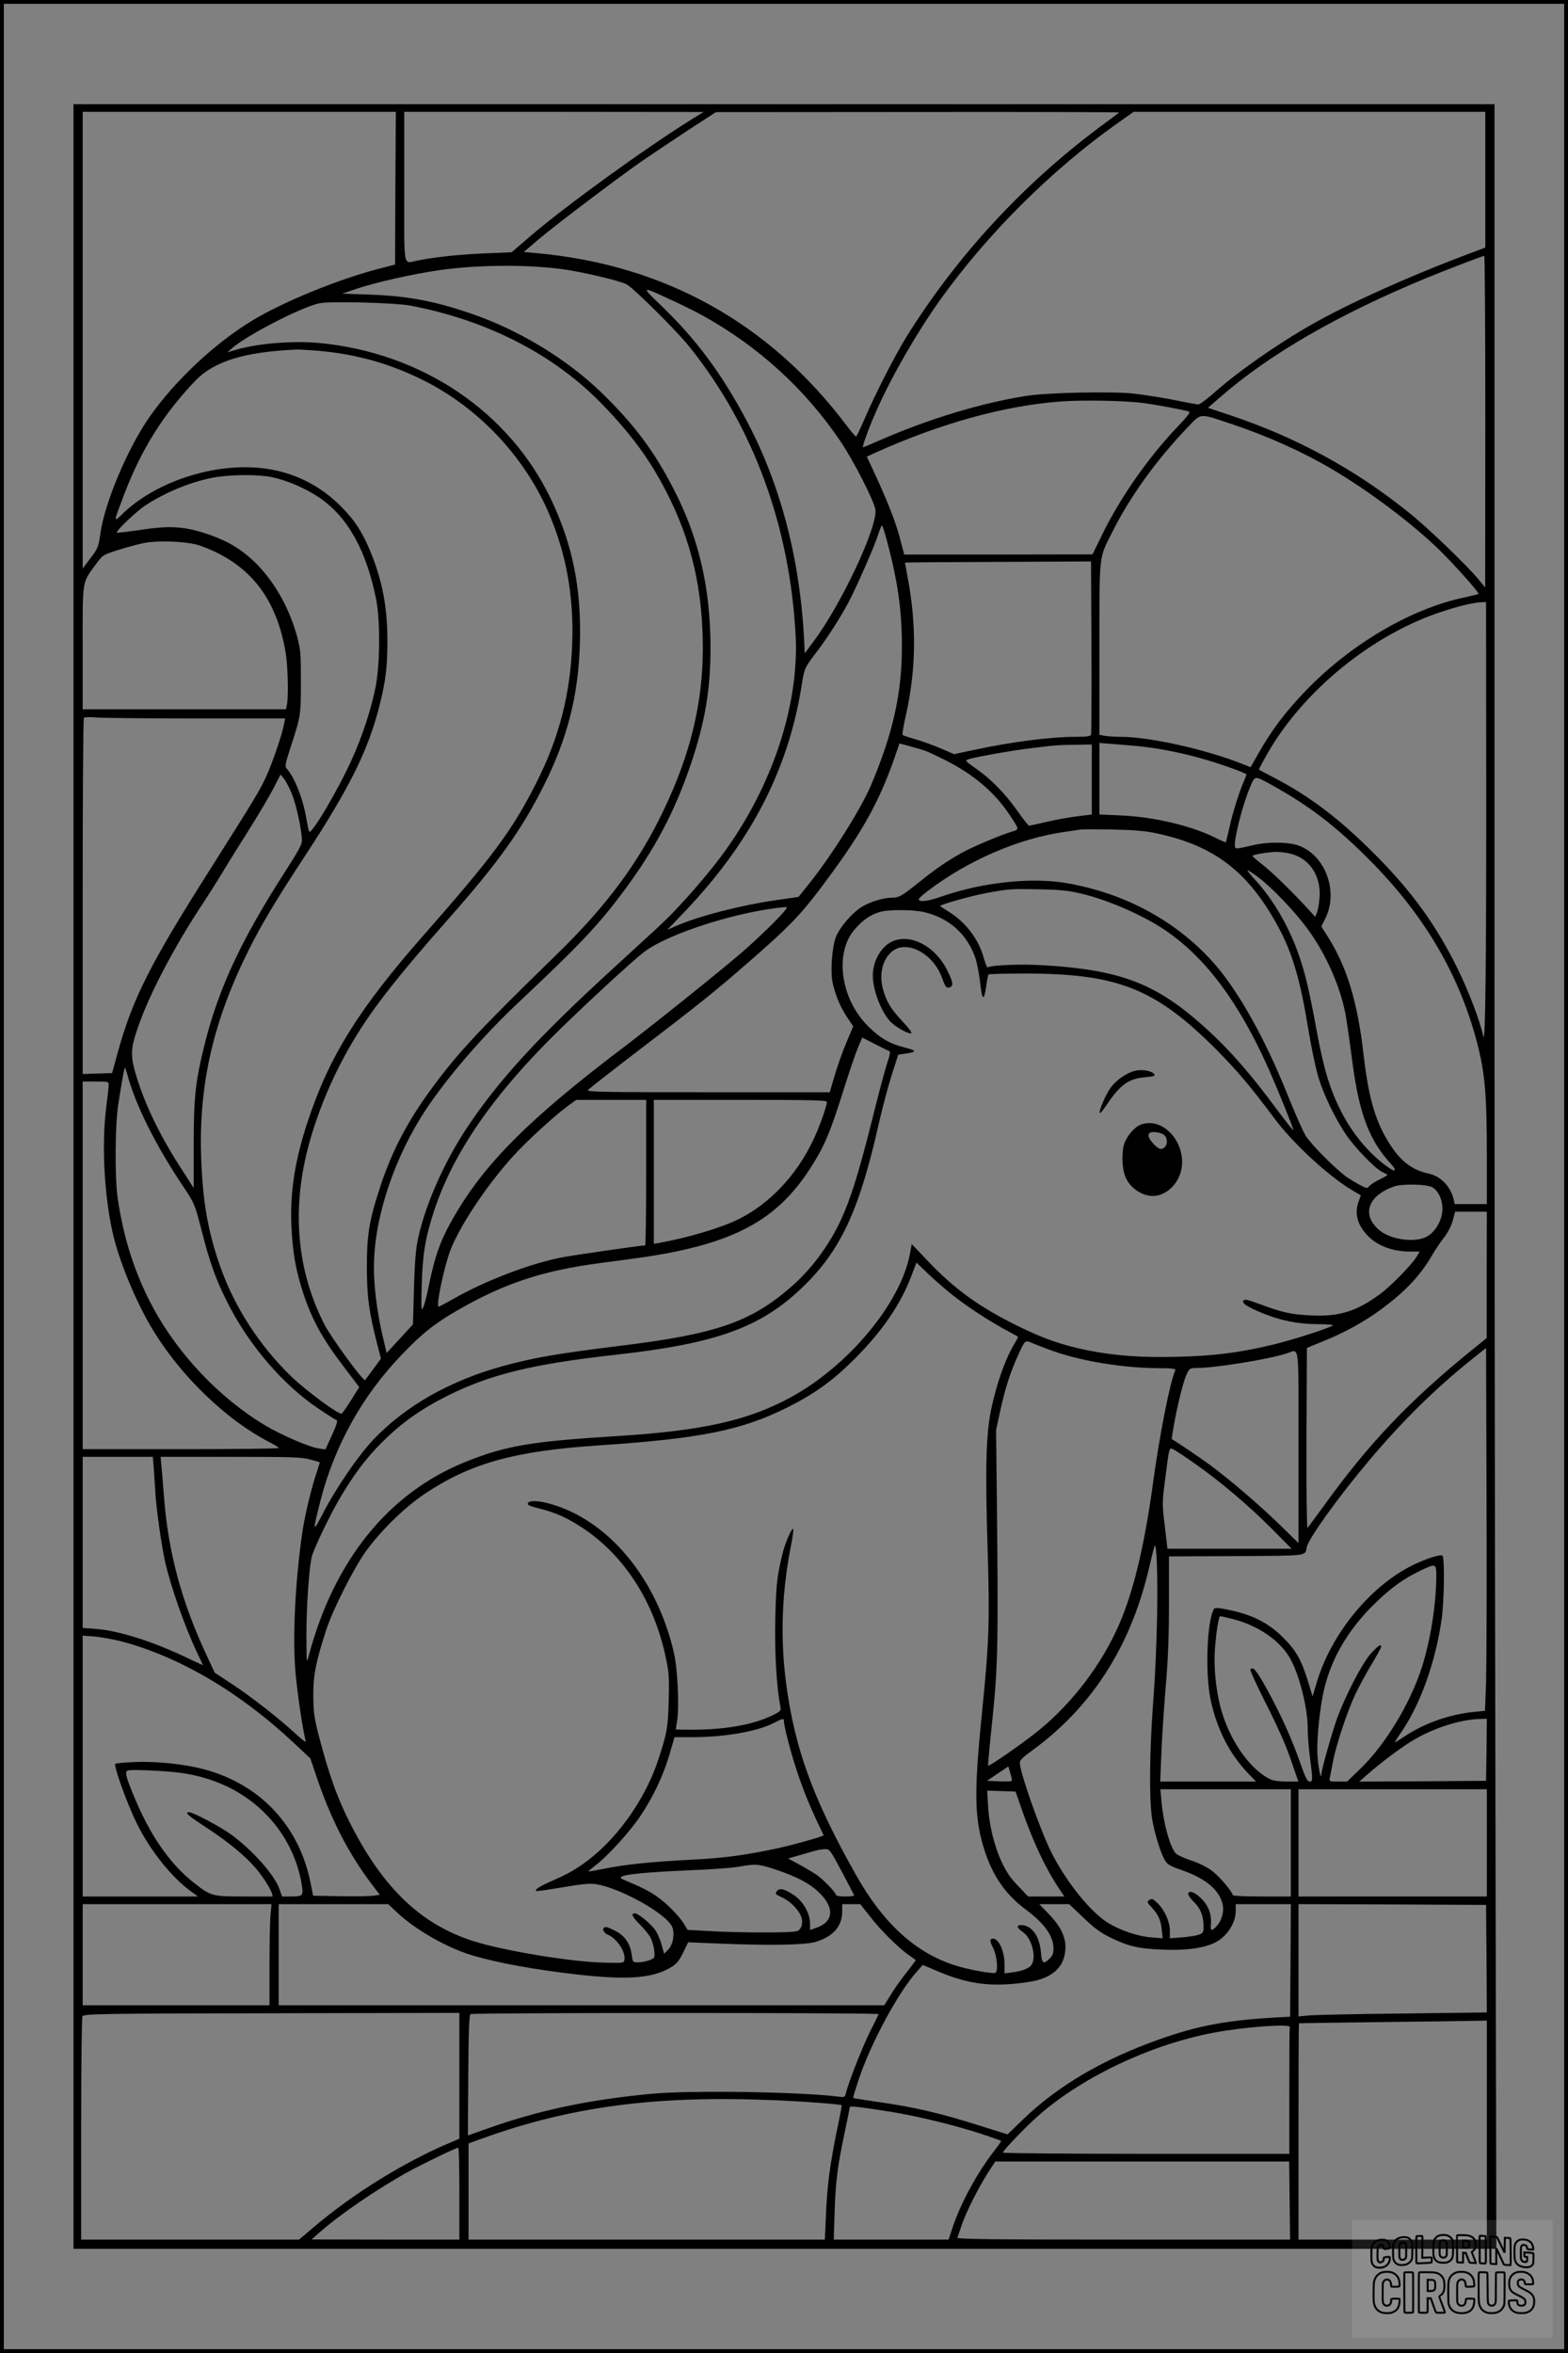 <?xml version="1.0" encoding="UTF-8"?>
<svg xmlns="http://www.w3.org/2000/svg" version="1.0" width="1024pt" height="1536pt" viewBox="0 0 1024 1536" preserveAspectRatio="xMidYMid meet">
  <rect x="0" y="0" width="1024" height="1536" fill="#808080" stroke="none"/>
  <g transform="translate(0.00 0.00) scale(1)">
    <g transform="translate(0,1536) scale(0.1,-0.1)" fill="#000000" stroke="none">
      <path d="M480 7680 l0 -7000 4646 0 4646 0 -6 2938 c-4 1615 -7 4765 -6 7000 l0 4062 -4640 0 -4640 0 0 -7000z m2102 6452 l-2 -499 -123 -32 c-256 -68 -603 -210 -802 -329 -245 -146 -512 -395 -680 -636 -143 -206 -292 -559 -320 -762 -12 -85 -16 -94 -64 -158 l-51 -67 0 1490 0 1491 1023 0 1022 0 -3 -498z m1938 451 c-315 -197 -822 -564 -1057 -765 l-122 -105 -173 -7 c-165 -7 -320 -23 -437 -46 -102 -19 -91 -77 -91 480 l0 490 978 0 977 -1 -75 -46z m2789 43 c-2 -2 -67 -51 -144 -108 -493 -371 -917 -831 -1243 -1353 -72 -115 -207 -378 -277 -542 -27 -62 -51 -113 -55 -113 -3 0 -31 32 -61 72 -505 670 -1193 1052 -2031 1126 l-77 7 92 79 c107 91 510 396 676 512 63 43 198 134 300 201 l186 121 1319 1 c726 1 1317 -1 1315 -3z m2391 -439 l0 -443 -127 -48 c-368 -138 -774 -321 -1008 -455 -232 -132 -488 -312 -651 -458 -40 -34 -79 -63 -88 -63 -9 0 -82 13 -163 30 -82 16 -199 34 -261 41 -148 15 -562 6 -697 -15 -295 -46 -635 -149 -957 -289 -59 -26 -109 -47 -112 -47 -8 0 39 130 88 240 101 227 263 508 414 720 308 431 727 849 1159 1155 l106 75 1148 0 1149 0 0 -443z m0 -1579 l-1 -1083 -41 50 c-79 96 -334 341 -461 442 -347 279 -732 489 -1162 632 l-146 49 78 68 c323 282 772 541 1348 779 113 47 367 144 378 145 4 0 7 -487 7 -1082z m-6035 996 c129 -17 379 -75 427 -100 45 -24 322 -298 409 -406 418 -520 657 -1170 695 -1888 24 -478 -172 -1039 -521 -1485 -119 -152 -267 -316 -379 -419 -56 -51 -186 -171 -291 -267 -493 -451 -744 -725 -953 -1037 -157 -235 -287 -535 -328 -758 -10 -56 -18 -171 -21 -309 l-6 -220 -86 -94 -86 -93 -22 93 c-44 183 -66 372 -60 514 11 307 140 681 337 980 143 215 372 481 608 703 387 363 514 497 672 707 213 284 344 530 451 845 93 275 129 487 129 760 0 391 -76 720 -241 1038 -127 247 -256 420 -470 628 -226 219 -535 407 -844 514 -250 86 -422 118 -675 127 l-175 6 100 34 c118 39 363 95 525 118 244 36 564 40 805 9z m725 -205 c62 -28 149 -72 194 -96 367 -202 677 -485 907 -827 88 -132 218 -387 226 -443 15 -113 -225 -623 -406 -863 l-56 -75 -2 55 c-24 542 -150 1035 -375 1460 -164 310 -331 535 -562 757 -133 128 -132 128 74 32z m-1715 -33 c505 -95 944 -320 1260 -647 190 -197 310 -361 418 -572 163 -317 237 -636 237 -1022 -1 -356 -81 -688 -255 -1052 -164 -344 -374 -627 -699 -943 -509 -496 -640 -636 -813 -870 -157 -212 -261 -409 -337 -638 -75 -227 -90 -317 -90 -532 0 -195 13 -292 68 -507 l24 -92 -50 -68 c-27 -37 -52 -70 -54 -72 -10 -11 -219 274 -263 359 -178 344 -217 737 -112 1148 64 249 176 511 318 741 122 198 279 397 596 756 332 375 483 586 632 884 151 303 222 582 232 917 11 357 -46 644 -187 942 -273 574 -843 959 -1515 1023 -173 16 -408 -3 -550 -46 l-50 -15 27 24 c96 86 455 271 573 296 68 15 488 4 590 -14z m-595 -296 c250 -22 469 -84 690 -195 351 -177 642 -482 804 -842 121 -271 174 -554 163 -873 -12 -332 -85 -616 -237 -915 -154 -304 -281 -475 -725 -980 -431 -489 -625 -800 -765 -1225 -84 -253 -117 -464 -107 -685 8 -169 29 -292 78 -438 55 -168 122 -291 252 -463 l113 -149 -53 -85 c-30 -47 -57 -86 -62 -88 -20 -7 -227 146 -324 238 -210 201 -378 460 -471 729 -81 231 -114 431 -123 726 -13 467 83 879 314 1339 82 164 175 319 363 606 294 448 416 694 490 990 39 157 50 246 50 418 0 214 -32 384 -105 567 -56 139 -109 221 -204 315 -166 164 -378 250 -619 250 -291 0 -604 -117 -795 -298 -69 -66 -69 -71 5 123 111 292 257 524 465 741 122 126 320 187 658 202 17 1 82 -3 145 -8z m5380 -340 c79 -10 263 -44 303 -56 14 -4 -3 -27 -84 -112 -185 -195 -369 -460 -482 -694 l-62 -127 -615 -1 -615 0 -31 118 c-29 107 -84 245 -177 444 l-36 77 47 22 c430 194 846 310 1217 338 140 11 413 6 535 -9z m580 -137 c232 -77 462 -180 656 -294 242 -142 529 -358 705 -530 98 -96 262 -280 255 -286 -2 -2 -44 -12 -92 -23 -347 -72 -741 -303 -1036 -608 -131 -136 -225 -260 -309 -409 l-52 -91 -51 20 c-237 95 -607 178 -796 178 -36 0 -82 3 -102 6 l-38 7 0 562 c0 634 -5 585 84 762 115 230 287 469 490 681 94 98 73 96 286 25z m-6264 -348 c97 -20 215 -71 303 -129 190 -126 314 -348 378 -671 27 -141 25 -425 -5 -574 -29 -143 -84 -312 -151 -461 -90 -202 -268 -503 -282 -478 -4 7 -12 47 -19 88 -21 125 -75 263 -127 322 -13 14 -11 29 20 125 72 221 72 221 72 443 0 193 -2 211 -27 303 -54 191 -153 362 -281 484 -83 78 -164 127 -277 168 -170 60 -264 67 -476 34 -75 -11 -138 -18 -141 -16 -9 9 128 140 187 178 135 89 317 162 465 185 113 17 272 17 361 -1z m4017 -417 c71 -268 97 -451 97 -690 0 -306 -59 -567 -203 -907 -67 -156 -259 -460 -404 -641 l-68 -85 -153 -22 c-228 -33 -505 -105 -650 -169 l-54 -24 106 111 c436 455 683 929 771 1483 18 114 19 116 95 216 69 90 152 218 207 320 51 94 175 376 199 453 10 31 20 57 24 57 3 0 18 -46 33 -102z m-4510 -23 c32 -8 91 -32 132 -52 251 -124 395 -331 450 -650 15 -87 20 -284 9 -342 l-6 -31 -664 0 -664 0 0 403 c0 455 -6 416 88 546 43 58 44 59 145 91 56 18 134 39 172 46 85 16 255 11 338 -11z m5842 -1242 c-3 -9 -32 -13 -99 -13 -167 0 -423 -33 -673 -87 l-122 -26 -84 36 c-46 20 -120 47 -165 60 -45 13 -84 26 -87 29 -4 3 5 59 20 124 69 307 72 597 10 919 -8 44 -15 81 -15 82 0 2 273 4 608 5 l607 3 3 -560 c1 -308 0 -566 -3 -572z m2581 -251 c1 -1194 -5 -1784 -19 -1717 -21 98 -95 293 -167 440 -142 288 -298 504 -544 751 -227 227 -417 372 -642 490 -60 32 -110 58 -112 60 -2 1 22 47 54 103 237 415 691 783 1146 930 120 39 200 57 258 60 l25 1 1 -1118z m-8417 358 l573 0 -7 -37 c-12 -67 -77 -256 -117 -343 -41 -90 -79 -152 -353 -585 -410 -646 -519 -862 -620 -1230 l-33 -120 -96 -3 -96 -3 0 1159 c0 637 3 1162 8 1166 4 5 43 6 87 2 44 -3 338 -6 654 -6z m4756 -212 c17 -6 70 -31 118 -55 187 -92 328 -210 426 -356 70 -104 69 -101 19 -116 -72 -21 -258 -100 -327 -138 -91 -51 -169 -104 -265 -181 -124 -100 -144 -112 -191 -112 -53 0 -138 -25 -192 -57 -65 -38 -148 -134 -174 -200 -26 -69 -37 -223 -21 -300 18 -80 50 -158 94 -223 l40 -60 -35 -83 c-39 -91 -65 -166 -97 -274 l-21 -73 -796 0 c-700 0 -794 2 -783 15 7 8 154 123 329 257 397 303 504 389 716 574 260 226 337 306 465 474 272 360 385 559 491 861 l33 96 71 -19 c38 -10 84 -24 100 -30z m1390 31 c135 -14 284 -43 425 -84 118 -34 280 -92 280 -101 0 -3 -7 -21 -16 -42 -33 -77 -74 -207 -94 -300 -12 -53 -23 -98 -24 -100 -2 -2 -32 11 -66 28 -157 79 -404 138 -622 147 l-138 6 0 233 0 234 78 -6 c42 -3 122 -10 177 -15z m-305 -217 l0 -229 -97 -12 c-54 -7 -144 -23 -201 -37 -57 -13 -107 -24 -112 -24 -4 0 -39 44 -76 97 -81 115 -177 212 -275 279 -60 42 -67 49 -50 56 39 14 276 57 401 72 177 22 183 23 303 24 l107 2 0 -228z m-5221 -102 c28 -73 60 -222 63 -294 1 -27 -21 -68 -114 -212 -281 -438 -427 -749 -518 -1107 -64 -255 -75 -353 -75 -672 l0 -280 -71 110 c-139 213 -234 406 -294 590 -50 157 -51 198 0 346 72 213 240 534 430 819 31 47 85 132 120 190 35 58 100 164 146 235 104 166 168 274 206 350 l30 59 24 -29 c13 -17 37 -64 53 -105z m6401 63 c240 -133 413 -266 625 -478 372 -371 607 -775 721 -1240 42 -174 54 -319 54 -682 l0 -333 -105 0 -105 0 -6 28 c-21 88 -85 154 -164 171 -100 21 -175 75 -239 170 -104 153 -151 306 -186 606 -40 350 -110 578 -239 779 l-37 58 27 54 c89 182 -7 425 -190 479 -64 19 -193 19 -276 -1 -107 -25 -117 -26 -123 -17 -16 25 42 263 95 390 34 83 28 82 148 16z m-757 -313 c378 -80 599 -250 795 -611 93 -173 143 -342 197 -673 20 -121 50 -262 67 -315 35 -112 105 -257 174 -361 58 -88 196 -231 242 -251 17 -8 32 -16 32 -19 0 -3 -22 -16 -49 -29 -28 -13 -57 -32 -67 -42 -16 -18 -18 -18 -58 3 -22 11 -61 35 -86 51 -73 50 -238 216 -275 276 -18 31 -70 148 -115 261 -146 364 -317 672 -476 855 -242 277 -581 463 -968 530 -231 40 -553 5 -819 -88 -89 -31 -147 -38 -147 -16 0 4 26 28 58 52 262 200 595 344 892 386 41 6 86 13 100 15 14 3 111 3 215 1 142 -3 214 -9 288 -25z m886 -136 c117 -34 187 -144 179 -279 -3 -38 -10 -83 -17 -100 l-12 -30 -41 45 c-97 107 -238 245 -300 293 -37 29 -67 55 -68 59 0 9 94 25 156 27 28 0 74 -6 103 -15z m-219 -153 c85 -64 229 -214 313 -326 105 -141 193 -323 237 -491 19 -72 26 -117 65 -409 44 -322 110 -492 248 -642 40 -44 33 -58 -13 -26 -119 81 -234 216 -308 361 -75 145 -116 278 -162 527 -51 275 -74 374 -117 499 -64 185 -166 361 -283 489 -34 37 -58 67 -53 67 4 0 37 -22 73 -49z m-1160 -104 c174 -41 404 -141 549 -239 265 -180 483 -472 677 -908 70 -159 164 -393 160 -397 -2 -3 -48 56 -103 129 -187 254 -337 422 -508 571 -298 261 -530 347 -1022 376 -146 9 -338 1 -362 -14 -5 -2 -16 25 -26 60 -32 121 -117 234 -227 302 -32 20 -58 37 -58 39 0 9 207 67 300 84 151 28 158 28 345 25 137 -3 190 -8 275 -28z m-2005 -188 c-55 -55 -149 -144 -210 -196 -133 -115 -582 -476 -790 -633 -592 -449 -881 -737 -1080 -1075 -96 -163 -133 -263 -176 -475 -11 -57 -27 -117 -35 -134 -13 -28 -14 -15 -10 139 5 206 24 318 82 494 125 379 390 761 815 1176 207 202 488 460 557 512 164 123 629 269 927 292 13 1 -12 -31 -80 -100z m988 65 c161 -41 274 -145 327 -298 10 -31 25 -104 31 -162 13 -118 25 -123 40 -19 5 38 12 71 15 74 3 3 112 6 242 6 603 -1 846 -98 1243 -494 138 -139 229 -247 381 -451 121 -163 355 -379 509 -470 l56 -33 -13 -36 c-29 -80 -13 -149 52 -221 63 -70 165 -110 282 -110 l63 0 -18 -31 c-30 -52 -169 -194 -241 -247 -152 -112 -267 -148 -450 -139 -129 6 -188 19 -335 74 -81 30 -100 34 -107 23 -11 -17 25 -41 122 -81 119 -49 231 -72 360 -73 64 0 111 -4 103 -8 -40 -23 -252 -91 -377 -122 -218 -54 -392 -77 -635 -83 -241 -6 -406 6 -589 42 -172 35 -286 75 -459 160 -252 124 -414 242 -589 427 l-102 107 -12 -66 c-61 -321 -403 -731 -779 -935 -279 -152 -579 -218 -1138 -253 -551 -34 -720 -62 -980 -166 -506 -202 -863 -643 -1029 -1269 -14 -53 -14 -50 -15 140 0 191 19 455 37 515 18 58 112 254 170 355 94 163 179 278 287 385 127 127 253 216 430 305 277 138 556 206 1085 265 669 74 957 178 1232 443 249 240 370 501 498 1071 23 101 61 243 84 315 l42 131 46 7 c76 10 76 20 -1 39 -100 25 -165 63 -242 140 -182 181 -222 484 -83 637 51 58 97 89 157 108 59 18 226 17 300 -2z m-236 -905 c9 -3 5 -25 -13 -79 -14 -41 -61 -217 -104 -392 -84 -333 -137 -500 -200 -635 -77 -165 -194 -322 -325 -435 -264 -229 -490 -307 -1113 -383 -406 -50 -563 -77 -762 -131 -349 -95 -641 -260 -853 -483 -100 -106 -246 -320 -331 -486 -64 -124 -65 -115 -15 82 93 365 273 689 532 959 135 141 216 205 371 294 300 173 553 256 926 305 107 14 240 32 295 40 573 87 854 237 1071 570 100 154 135 238 234 555 29 91 65 197 81 236 l30 71 82 -42 c45 -23 87 -44 94 -46z m-4976 -151 c52 -198 185 -464 366 -734 73 -109 74 -112 118 -280 54 -213 92 -319 164 -464 141 -285 367 -549 603 -707 58 -39 110 -72 117 -74 8 -3 -3 -36 -31 -97 l-43 -94 -45 7 c-59 8 -244 88 -348 150 -297 177 -572 467 -737 778 -114 213 -188 444 -226 702 -20 134 -18 482 4 620 27 172 39 235 43 235 2 0 8 -19 15 -42z m-121 -70 c0 -13 -7 -77 -16 -143 -30 -237 -15 -557 38 -805 41 -194 160 -482 276 -667 183 -296 474 -573 747 -715 36 -18 65 -36 65 -40 0 -5 -288 -8 -640 -8 l-640 0 0 1200 0 1200 85 0 c82 0 85 -1 85 -22z m3510 -573 c0 -261 -3 -475 -7 -475 -36 -1 -473 -64 -553 -80 -208 -42 -497 -153 -701 -270 -49 -27 -91 -50 -94 -50 -20 0 37 270 79 376 73 179 264 458 441 643 100 103 255 243 334 299 l44 32 229 0 228 0 0 -475z m1180 461 c0 -27 -51 -170 -90 -250 -110 -230 -281 -411 -483 -513 -116 -58 -327 -121 -524 -157 l-33 -5 0 469 0 470 565 0 c472 0 565 -2 565 -14z m3951 -555 c40 -20 69 -79 69 -143 0 -71 -46 -152 -105 -182 -78 -41 -239 -17 -310 46 -114 99 -72 221 96 282 52 19 208 17 250 -3z m358 -573 l0 -413 -87 -70 c-416 -336 -684 -618 -981 -1031 -52 -71 -98 -133 -102 -139 -5 -5 -8 245 -7 584 l3 592 107 44 c140 56 274 130 390 217 151 113 245 214 321 345 20 34 54 85 77 114 25 32 47 74 57 110 l16 59 104 0 103 0 -1 -412z m-3493 -128 c92 -74 235 -168 349 -230 44 -24 81 -44 83 -46 2 -1 -7 -19 -20 -41 -60 -97 -118 -258 -154 -428 -35 -163 -41 -396 -24 -925 14 -460 9 -606 -36 -1050 -50 -490 -50 -665 -3 -845 53 -203 142 -343 289 -451 120 -89 180 -173 180 -253 0 -31 -6 -48 -25 -66 -40 -41 -52 -33 -57 40 -9 104 -57 173 -123 178 -40 3 -38 -16 5 -45 55 -38 89 -155 59 -210 -13 -25 -58 -44 -126 -53 l-53 -7 0 64 c-1 95 -49 183 -88 159 -8 -5 -4 -21 13 -56 29 -57 36 -165 11 -165 -50 0 -185 26 -261 51 -257 82 -467 274 -644 588 -259 459 -378 767 -440 1138 -58 340 -53 663 13 1006 13 64 20 117 16 117 -14 0 -57 -104 -73 -175 -34 -145 -39 -196 -44 -420 -5 -213 9 -442 33 -563 6 -28 3 -32 -42 -55 -139 -70 -337 -103 -590 -98 l-51 1 9 58 c15 87 3 342 -21 443 -96 417 -344 761 -661 916 -131 64 -280 94 -293 59 -4 -10 14 -18 66 -31 108 -26 190 -62 287 -126 278 -182 475 -489 550 -859 19 -91 21 -127 17 -275 -5 -174 -11 -205 -64 -370 -73 -229 -224 -460 -399 -616 -92 -81 -170 -131 -281 -179 -94 -41 -132 -64 -122 -74 3 -3 81 8 173 24 131 22 180 27 220 20 163 -27 460 -194 496 -279 18 -44 5 -117 -27 -149 l-26 -26 -17 61 c-9 34 -29 78 -43 97 -35 45 -110 106 -131 106 -28 0 -17 -24 35 -75 28 -28 59 -66 68 -85 20 -39 32 -112 22 -129 -9 -14 -66 -31 -107 -31 -30 0 -32 2 -38 48 -10 71 -43 123 -101 154 -28 15 -58 28 -67 28 -30 0 -21 -36 11 -49 59 -25 117 -111 109 -163 -3 -23 -4 -23 -128 -20 -214 4 -653 76 -853 139 -359 112 -616 366 -837 825 -67 141 -114 276 -173 498 -36 140 -40 167 -41 280 -1 134 17 224 86 435 42 128 176 393 255 505 97 136 255 290 386 378 301 201 586 280 1142 317 658 44 927 98 1224 246 179 89 301 177 442 318 179 180 296 350 367 532 l37 97 76 -73 c42 -40 112 -101 155 -135z m635 -360 c192 -72 462 -118 699 -121 118 -1 131 -3 124 -18 -34 -76 -103 -428 -144 -731 -54 -400 -127 -707 -220 -921 -114 -262 -303 -512 -524 -693 -98 -80 -326 -239 -333 -232 -2 2 11 142 29 312 35 343 38 482 28 1429 l-5 450 27 125 c31 143 66 252 115 359 46 103 47 104 91 85 21 -9 71 -29 113 -44z m2854 -2167 l-7 -191 -72 -7 c-156 -16 -313 -70 -441 -152 -33 -22 -66 -42 -73 -47 -7 -4 8 22 33 58 129 183 230 464 270 748 17 119 20 404 5 413 -16 10 -116 -23 -200 -65 -278 -140 -532 -454 -623 -770 l-25 -84 -27 89 c-45 147 -80 211 -165 295 -99 99 -208 153 -375 185 -53 10 -71 11 -77 2 -46 -74 -59 -425 -21 -597 41 -189 122 -347 240 -472 l56 -58 -313 0 -313 0 7 173 c3 94 16 291 28 437 17 196 22 342 22 562 l0 298 440 2 c477 3 448 -1 460 59 12 56 201 320 402 559 219 261 435 474 679 669 l90 72 3 -993 c2 -546 0 -1079 -3 -1185z m-1225 1531 l0 -627 -127 124 c-130 126 -307 278 -443 380 -57 43 -242 168 -257 174 -2 1 4 42 13 91 23 132 64 294 85 337 18 35 22 37 67 37 114 0 464 56 582 94 89 28 80 95 80 -610z m-673 -111 c160 -112 348 -271 498 -422 l130 -131 -406 0 -405 0 -17 148 c-18 145 -18 151 3 313 27 210 24 203 58 185 15 -8 77 -49 139 -93z m-6803 -25 c3 -40 8 -116 11 -168 7 -105 38 -326 61 -435 36 -164 129 -430 211 -603 22 -45 39 -82 38 -82 -1 0 -53 24 -116 54 -223 105 -437 172 -586 183 l-83 6 0 558 0 559 229 0 229 0 6 -72z m1020 55 c34 -9 62 -17 64 -18 1 -1 -7 -28 -18 -61 -33 -94 -80 -288 -95 -393 -46 -311 -65 -679 -46 -909 10 -128 51 -406 68 -457 3 -12 -22 6 -63 44 -101 95 -294 246 -421 329 l-111 73 -51 110 c-165 351 -253 677 -280 1039 -6 80 -14 171 -17 203 l-5 57 457 0 c395 0 466 -2 518 -17z m5533 -1003 c-3 -176 -13 -421 -26 -580 -24 -323 -27 -635 -7 -763 16 -97 56 -225 85 -273 15 -25 36 -37 112 -63 157 -55 247 -133 265 -229 8 -43 -9 -102 -40 -135 -34 -36 -42 -34 -38 11 6 64 -16 122 -63 169 -43 43 -85 57 -85 28 0 -9 18 -32 39 -53 42 -40 61 -90 61 -159 0 -37 -3 -42 -32 -53 -18 -6 -68 -14 -110 -17 l-78 -6 0 49 c0 60 -35 137 -82 182 -30 28 -36 30 -52 19 -17 -12 -16 -15 14 -47 44 -47 61 -84 67 -148 l6 -55 -74 6 c-85 6 -199 44 -280 93 -115 69 -277 270 -374 464 -72 144 -205 522 -205 584 0 15 22 37 78 77 388 282 641 672 762 1177 17 70 33 138 37 152 15 57 24 -139 20 -430z m1823 248 c0 -188 -38 -426 -95 -604 -78 -240 -241 -508 -407 -666 l-81 -78 -59 0 c-55 0 -58 1 -54 23 3 12 12 60 21 107 21 111 94 330 148 444 24 50 71 137 105 193 34 56 62 107 62 113 0 22 -20 8 -70 -47 -56 -64 -165 -274 -219 -423 -34 -96 -101 -333 -102 -364 -1 -39 -17 30 -24 109 -8 81 6 256 31 394 42 230 159 437 350 621 101 97 182 155 286 205 103 50 108 49 108 -27z m-1328 -287 c163 -42 304 -138 371 -253 61 -105 117 -324 117 -460 0 -46 7 -132 15 -193 19 -144 19 -155 -3 -155 -14 0 -28 27 -61 123 -57 161 -123 308 -216 478 -70 127 -94 155 -109 130 -3 -5 35 -89 84 -187 107 -212 150 -310 195 -445 l34 -99 -74 0 c-41 0 -87 5 -102 12 -123 53 -254 227 -317 421 -39 119 -60 282 -53 412 7 118 25 235 36 235 5 0 42 -9 83 -19z m-7258 -146 c375 -99 770 -330 1121 -659 l112 -105 33 -98 c97 -293 217 -527 377 -735 l43 -57 -42 -6 c-24 -3 -122 -5 -218 -3 l-175 3 -18 90 c-76 370 -332 640 -697 736 -126 33 -302 52 -443 47 -70 -3 -130 -8 -134 -12 -12 -12 75 -255 137 -382 87 -180 230 -359 359 -452 l44 -32 -376 0 -377 0 0 851 0 852 78 -6 c42 -4 122 -18 176 -32z m4326 -526 c0 -11 11 -64 25 -117 47 -184 108 -355 184 -517 l50 -106 -25 -10 c-41 -15 -193 -56 -269 -73 -215 -46 -351 -65 -570 -76 -264 -13 -440 -32 -575 -60 -52 -10 -95 -18 -97 -17 -1 2 20 20 47 41 81 62 221 216 292 321 85 128 148 260 190 402 l33 113 120 0 c208 0 425 38 531 94 60 31 64 31 64 5z m4588 -181 l-3 -203 -414 -3 -414 -2 48 42 c89 79 218 176 297 224 139 84 315 140 446 143 l42 1 -2 -202z m-3101 -204 c-2 -3 -40 -4 -83 -2 l-79 3 70 47 70 47 13 -45 c8 -25 12 -48 9 -50z m-5442 55 c233 -29 434 -126 581 -282 117 -122 195 -278 223 -441 14 -82 12 -86 -71 -86 l-56 0 -16 46 c-31 92 -174 254 -316 358 -68 50 -249 146 -275 146 -33 0 -9 -21 123 -107 135 -89 242 -177 311 -257 43 -49 96 -132 106 -163 l6 -23 -186 0 c-212 0 -218 2 -332 92 -159 126 -290 318 -396 581 -48 118 -53 144 -30 150 24 7 228 -2 328 -14z m7265 -459 l0 -350 -190 0 c-108 0 -190 4 -190 9 0 21 -88 124 -137 160 -31 23 -87 51 -134 66 -45 15 -89 35 -99 45 -38 38 -82 195 -95 343 l-7 77 426 0 426 0 0 -350z m1280 0 l0 -350 -615 0 -615 0 0 350 0 350 615 0 615 0 0 -350z m-3036 215 c77 -220 159 -391 248 -522 l29 -43 -118 0 -119 0 -50 53 c-28 28 -61 66 -73 84 -74 108 -128 284 -138 450 l-6 104 93 -3 92 -3 42 -120z m-1177 -402 c43 -82 80 -151 81 -155 2 -5 -24 -8 -57 -8 -34 0 -61 4 -61 9 0 15 -82 101 -125 131 -24 16 -76 47 -116 69 l-72 39 59 17 c32 9 79 23 104 30 25 8 59 14 77 14 31 1 34 -3 110 -146z m-432 13 c137 -46 217 -88 278 -144 109 -102 104 -196 -11 -236 l-42 -15 0 43 c0 65 -44 143 -104 184 -65 43 -95 50 -113 26 -12 -17 -10 -20 34 -40 50 -22 107 -78 124 -123 17 -42 3 -90 -29 -98 -36 -11 -382 -10 -564 1 l-148 8 -22 37 c-34 56 -117 139 -181 183 -53 36 -97 58 -204 103 -31 13 -35 18 -22 25 27 16 182 30 441 41 136 5 280 16 320 23 111 20 132 19 243 -18z m-3298 -293 c-4 -38 -7 -186 -7 -330 l0 -263 -610 0 -610 0 0 330 0 330 616 0 617 0 -6 -67z m828 11 c119 -112 325 -229 485 -277 165 -50 412 -95 695 -127 305 -34 467 -25 584 35 56 28 76 51 110 124 l25 52 190 -8 c334 -14 572 -10 641 10 117 36 175 102 175 200 l0 47 59 0 59 0 65 -82 c70 -91 193 -212 257 -254 22 -15 40 -28 40 -30 0 -3 -27 -38 -59 -79 -32 -40 -79 -105 -102 -144 l-44 -71 -1977 0 -1978 0 0 330 0 330 358 0 357 0 60 -56z m4480 -32 c71 -68 111 -98 176 -130 120 -58 183 -73 344 -79 144 -6 249 7 327 40 83 35 148 128 148 212 l0 45 180 0 180 0 -2 -367 -3 -368 -45 -2 c-363 -19 -548 -53 -813 -147 -369 -131 -661 -304 -890 -525 l-97 -94 -163 51 c-273 87 -442 127 -692 162 -82 12 -152 23 -153 25 -2 2 15 59 38 127 80 236 255 560 377 697 l39 44 95 -40 c206 -88 362 -107 596 -71 149 22 230 91 240 205 7 81 -24 151 -108 239 l-62 64 98 0 97 0 93 -88z m2633 -268 l2 -351 -552 -7 c-304 -3 -581 -9 -615 -13 l-63 -6 0 367 0 366 613 -2 612 -3 3 -351z m-6708 -765 l0 -410 -37 -16 c-314 -130 -658 -342 -924 -570 l-86 -73 -712 0 -711 0 0 723 c0 397 4 727 8 734 11 17 79 19 1340 21 l1122 2 0 -411z m2738 403 c-1 -4 -28 -59 -60 -122 -50 -103 -135 -320 -154 -394 -6 -27 -9 -28 -53 -22 -255 31 -962 42 -1216 18 -413 -39 -734 -107 -1069 -226 -70 -25 -129 -46 -130 -46 0 0 0 176 2 392 2 294 6 394 15 400 16 10 2670 10 2665 0z m3972 -757 l0 -715 -615 0 -615 0 0 705 c0 388 1 706 3 707 1 1 236 4 522 8 286 3 562 7 613 8 l92 2 0 -715z m-1287 673 c-2 -5 -3 -192 -3 -418 l0 -410 -935 0 c-514 0 -935 4 -935 8 0 16 177 198 262 268 315 262 781 468 1198 529 202 30 419 42 413 23z m-3364 -478 c196 -8 431 -26 438 -33 1 -2 -13 -77 -32 -167 -45 -223 -63 -354 -71 -547 l-7 -163 -1163 0 -1164 0 0 314 0 314 83 30 c585 212 1143 285 1916 252z m761 -76 c182 -30 422 -89 593 -145 67 -23 123 -42 125 -44 2 -2 -19 -32 -46 -67 -111 -142 -221 -345 -273 -505 l-24 -73 -375 0 -375 0 6 192 c7 196 18 286 70 530 16 76 29 141 29 144 0 8 82 -2 270 -32z m-2820 -534 l0 -300 -482 0 -483 1 45 40 c134 120 386 292 590 404 97 53 307 154 323 155 4 0 7 -135 7 -300z m5422 -45 l3 -255 -1089 0 c-866 0 -1087 3 -1084 13 3 6 15 43 28 80 26 81 111 249 174 347 l46 70 959 0 960 0 3 -255z"></path>
      <path d="M5818 9210 c-69 -37 -118 -128 -118 -219 0 -92 51 -227 111 -296 34 -38 125 -89 141 -79 5 3 -20 37 -56 74 -79 84 -110 136 -131 218 -34 131 27 258 127 269 99 11 216 -78 259 -198 24 -65 30 -72 53 -63 24 9 20 34 -19 112 -81 161 -248 244 -367 182z"></path>
      <path d="M7413 8370 c-54 -13 -122 -59 -158 -108 -35 -48 -82 -158 -72 -168 3 -3 24 23 47 58 86 127 142 167 247 176 35 2 63 8 63 12 0 25 -74 43 -127 30z"></path>
      <path d="M7444 8016 c-39 -17 -88 -77 -103 -125 -16 -54 -14 -149 5 -204 29 -85 127 -147 208 -132 94 18 166 113 166 219 0 166 -149 297 -276 242z m154 -62 c38 -26 25 -94 -19 -94 -9 0 -31 16 -48 35 -30 35 -38 55 -24 68 12 13 68 7 91 -9z"></path>
    </g>
  </g>
  <rect x="0.0" y="0.0" width="1024.0" height="1536.0" fill="none" stroke="black" stroke-width="5"></rect>
  <g transform="translate(882.93 1449.20) scale(0.128)" opacity="1.0">
    <rect x="0" y="0" width="1024.0" height="600.0" fill="white" fill-opacity="0.1"></rect>
    <g transform="translate(0,650) scale(0.1,-0.1)" stroke="none">
      <path fill="none" stroke="#000000" stroke-width="100" d="M4491 5720 c-164 -43 -269 -147 -319 -315 -19 -65 -29 -577 -13 -693 25 -190 116 -310 276 -367 63 -23 284 -32 370 -16 122 22 249 110 294 205 51 104 56 150 56 496 0 341 -4 385 -48 478 -46 100 -156 184 -282 217 -83 21 -241 19 -334 -5z m270 -273 c19 -12 43 -40 54 -62 18 -37 20 -64 23 -320 5 -339 -1 -384 -56 -436 -87 -82 -235 -56 -289 51 -22 43 -23 53 -23 335 0 314 7 370 52 412 34 32 66 42 139 42 53 1 73 -4 100 -22z"></path>
      <path fill="none" stroke="#000000" stroke-width="100" d="M5367 5723 c-4 -3 -7 -311 -7 -683 0 -618 1 -679 17 -691 12 -10 51 -14 152 -14 l136 0 3 248 2 248 67 -3 67 -3 34 -85 c18 -47 58 -152 89 -235 30 -82 63 -158 73 -168 14 -15 40 -19 165 -24 l148 -6 -5 34 c-4 19 -49 143 -102 276 -53 133 -96 246 -96 251 0 6 15 19 33 31 53 33 104 92 134 156 27 57 28 67 27 195 0 115 -4 144 -23 193 -31 80 -76 135 -148 183 -83 56 -166 82 -303 94 -129 11 -453 14 -463 3z m541 -300 c55 -27 77 -73 77 -163 0 -61 -4 -82 -23 -111 -34 -55 -73 -69 -191 -69 l-101 0 0 187 0 186 101 -6 c66 -4 114 -12 137 -24z"></path>
      <path fill="none" stroke="#000000" stroke-width="100" d="M6514 5685 c-4 -9 -5 -320 -2 -690 3 -511 7 -678 16 -687 19 -19 273 -30 291 -13 11 11 13 126 12 675 -1 364 -6 672 -11 685 -11 28 -27 31 -187 40 -99 6 -114 5 -119 -10z"></path>
      <path fill="none" stroke="#000000" stroke-width="100" d="M3355 5683 c-27 -3 -55 -9 -62 -15 -10 -8 -13 -150 -13 -683 0 -592 2 -674 15 -685 12 -10 52 -11 173 -6 362 15 578 29 590 38 8 7 12 46 12 129 0 108 -2 119 -20 129 -11 6 -24 9 -28 7 -4 -3 -103 -8 -221 -12 l-214 -7 5 545 c4 384 2 549 -5 556 -11 11 -120 12 -232 4z"></path>
      <path fill="none" stroke="#000000" stroke-width="100" d="M7067 5654 c-4 -4 -7 -310 -7 -680 0 -625 1 -673 18 -692 15 -18 31 -21 152 -24 l134 -3 -3 400 c-2 277 1 397 8 390 11 -11 153 -311 251 -530 96 -215 128 -281 142 -292 7 -6 82 -14 165 -17 l153 -7 11 28 c14 34 3 1333 -11 1347 -5 5 -70 11 -144 14 l-136 5 -1 -54 c-1 -30 -5 -200 -8 -379 l-6 -325 -73 150 c-40 83 -123 256 -184 385 -61 129 -117 242 -125 252 -11 12 -40 18 -121 22 -59 4 -130 9 -157 12 -28 3 -54 2 -58 -2z"></path>
      <path fill="none" stroke="#000000" stroke-width="100" d="M2507 5614 c-220 -49 -342 -159 -394 -357 -24 -91 -24 -641 0 -740 57 -233 232 -339 510 -310 56 6 127 21 158 33 76 29 187 114 226 174 64 95 67 114 71 505 2 232 -1 371 -8 404 -27 126 -116 235 -228 278 -74 29 -236 35 -335 13z m191 -281 c15 -11 36 -35 47 -54 19 -32 20 -52 20 -349 0 -309 0 -316 -23 -362 -31 -62 -75 -89 -155 -95 -53 -4 -67 -2 -97 19 -19 13 -44 41 -55 63 -19 37 -20 60 -20 350 0 337 2 351 60 405 54 51 169 63 223 23z"></path>
      <path fill="none" stroke="#000000" stroke-width="100" d="M8568 5491 c-133 -43 -219 -134 -262 -280 -13 -45 -16 -107 -16 -343 0 -320 9 -395 60 -506 73 -156 258 -255 506 -269 191 -11 324 47 376 165 19 42 22 70 26 288 4 209 3 242 -11 256 -19 18 -186 38 -347 41 l-105 2 -3 -95 c-1 -52 2 -102 7 -109 6 -10 33 -16 75 -19 l66 -4 0 -105 c0 -98 -1 -105 -26 -130 -23 -23 -31 -25 -99 -21 -64 3 -79 7 -112 34 -21 16 -49 52 -63 80 -25 49 -25 51 -25 324 0 303 6 348 56 402 28 29 32 30 99 26 105 -6 152 -50 167 -158 8 -53 9 -54 48 -62 22 -5 90 -10 150 -11 l110 -2 3 43 c4 52 -30 180 -66 245 -53 99 -179 183 -317 212 -96 20 -226 18 -297 -4z"></path>
      <path fill="none" stroke="#000000" stroke-width="100" d="M1390 5484 c-203 -45 -359 -207 -390 -404 -13 -83 -13 -616 0 -694 20 -123 100 -235 203 -281 98 -45 271 -51 387 -13 211 67 340 238 340 451 0 54 -3 69 -17 74 -24 9 -264 -15 -280 -28 -7 -7 -13 -31 -13 -60 0 -56 -13 -95 -43 -128 -31 -34 -95 -61 -144 -61 -35 0 -48 6 -77 35 -52 52 -58 99 -54 423 3 257 5 280 24 323 42 89 120 132 202 109 53 -14 72 -42 81 -120 11 -90 15 -92 150 -79 62 6 125 15 138 20 25 9 25 10 21 107 -3 82 -9 106 -33 155 -33 68 -97 130 -163 160 -60 27 -235 33 -332 11z"></path>
      <path fill="none" stroke="#000000" stroke-width="100" d="M1600 3845 c-239 -44 -424 -235 -476 -495 -22 -109 -33 -831 -15 -1000 31 -300 174 -492 425 -572 45 -15 100 -21 211 -25 181 -6 263 8 380 66 147 73 214 152 266 311 26 78 32 117 37 219 4 98 2 125 -9 132 -22 14 -393 11 -407 -3 -7 -7 -12 -39 -12 -73 0 -169 -84 -275 -217 -275 -68 0 -110 18 -150 64 -65 73 -68 99 -68 606 0 446 1 456 22 515 78 208 337 201 392 -11 6 -23 13 -75 16 -115 3 -41 10 -78 15 -83 10 -10 289 -10 357 0 63 9 67 18 60 147 -12 210 -62 331 -181 445 -86 82 -165 123 -280 146 -94 19 -261 20 -366 1z"></path>
      <path fill="none" stroke="#000000" stroke-width="100" d="M5376 3840 c-151 -39 -268 -118 -350 -237 -106 -157 -118 -245 -114 -863 4 -463 5 -477 27 -550 33 -106 72 -178 131 -243 123 -135 290 -197 526 -197 326 0 528 127 610 384 34 106 48 339 20 349 -29 12 -386 9 -400 -2 -7 -6 -16 -44 -20 -85 -17 -192 -81 -266 -226 -266 -93 1 -163 55 -197 152 -16 48 -18 92 -18 503 0 437 1 452 22 520 26 81 57 119 121 147 78 35 188 8 237 -56 30 -40 55 -133 55 -206 0 -92 6 -95 157 -92 70 1 161 5 201 8 87 8 88 9 78 158 -12 189 -62 314 -170 422 -76 76 -130 109 -241 144 -102 33 -337 38 -449 10z"></path>
      <path fill="none" stroke="#000000" stroke-width="100" d="M8441 3845 c-204 -45 -357 -196 -406 -402 -24 -99 -17 -331 13 -416 47 -137 141 -225 342 -323 334 -162 396 -203 438 -284 19 -37 23 -57 20 -116 -3 -59 -8 -77 -30 -107 -39 -50 -98 -70 -190 -65 -137 7 -187 57 -188 185 0 95 4 94 -223 86 -106 -3 -198 -10 -204 -16 -17 -13 -17 -107 1 -200 44 -226 196 -375 436 -423 103 -20 339 -15 435 10 199 53 340 189 391 377 21 78 28 222 15 311 -16 115 -56 191 -145 276 -85 81 -145 117 -386 235 -250 122 -298 173 -301 319 -3 109 52 167 164 175 115 8 183 -49 194 -164 3 -32 10 -64 16 -70 10 -14 340 -17 387 -4 24 7 25 9 22 92 -5 150 -54 269 -153 369 -69 70 -189 133 -297 155 -90 18 -265 18 -351 0z"></path>
      <path fill="none" stroke="#000000" stroke-width="100" d="M2710 3833 c-14 -2 -29 -9 -35 -14 -7 -7 -9 -354 -7 -1017 3 -910 5 -1008 20 -1019 20 -16 384 -18 413 -3 19 10 19 32 19 1019 0 923 -1 1010 -16 1022 -13 10 -61 14 -193 16 -97 1 -187 -1 -201 -4z"></path>
      <path fill="none" stroke="#000000" stroke-width="100" d="M3455 3833 c-47 -12 -45 32 -45 -1034 0 -987 0 -1009 19 -1019 12 -6 98 -10 210 -10 159 0 192 3 205 16 14 13 16 61 16 370 l0 355 81 -3 82 -3 88 -245 c49 -135 105 -292 124 -350 20 -58 45 -113 57 -122 18 -16 45 -18 229 -18 184 0 210 2 216 16 7 19 16 -7 -153 448 -74 197 -134 362 -134 366 0 4 23 22 50 40 162 104 228 273 217 560 -8 225 -46 336 -153 450 -104 110 -219 160 -413 179 -101 11 -657 13 -696 4z m721 -409 c64 -48 69 -61 72 -231 4 -176 -7 -223 -59 -267 -43 -36 -89 -46 -216 -46 l-113 0 0 286 0 286 144 -4 c127 -3 148 -5 172 -24z"></path>
      <path fill="none" stroke="#000000" stroke-width="100" d="M6510 3834 c-51 -11 -50 7 -50 -683 1 -672 7 -842 35 -951 45 -175 148 -311 289 -380 117 -58 200 -73 376 -68 124 4 156 9 225 32 108 37 176 79 246 153 61 66 117 169 140 258 9 37 13 248 16 831 4 727 3 782 -13 795 -13 11 -57 14 -204 14 -171 0 -190 -2 -209 -19 -21 -19 -21 -19 -21 -746 0 -782 0 -782 -52 -861 -64 -95 -228 -106 -302 -19 -61 73 -60 64 -66 877 -4 562 -8 745 -17 754 -13 13 -341 23 -393 13z"></path>
    </g>
  </g>
</svg>
